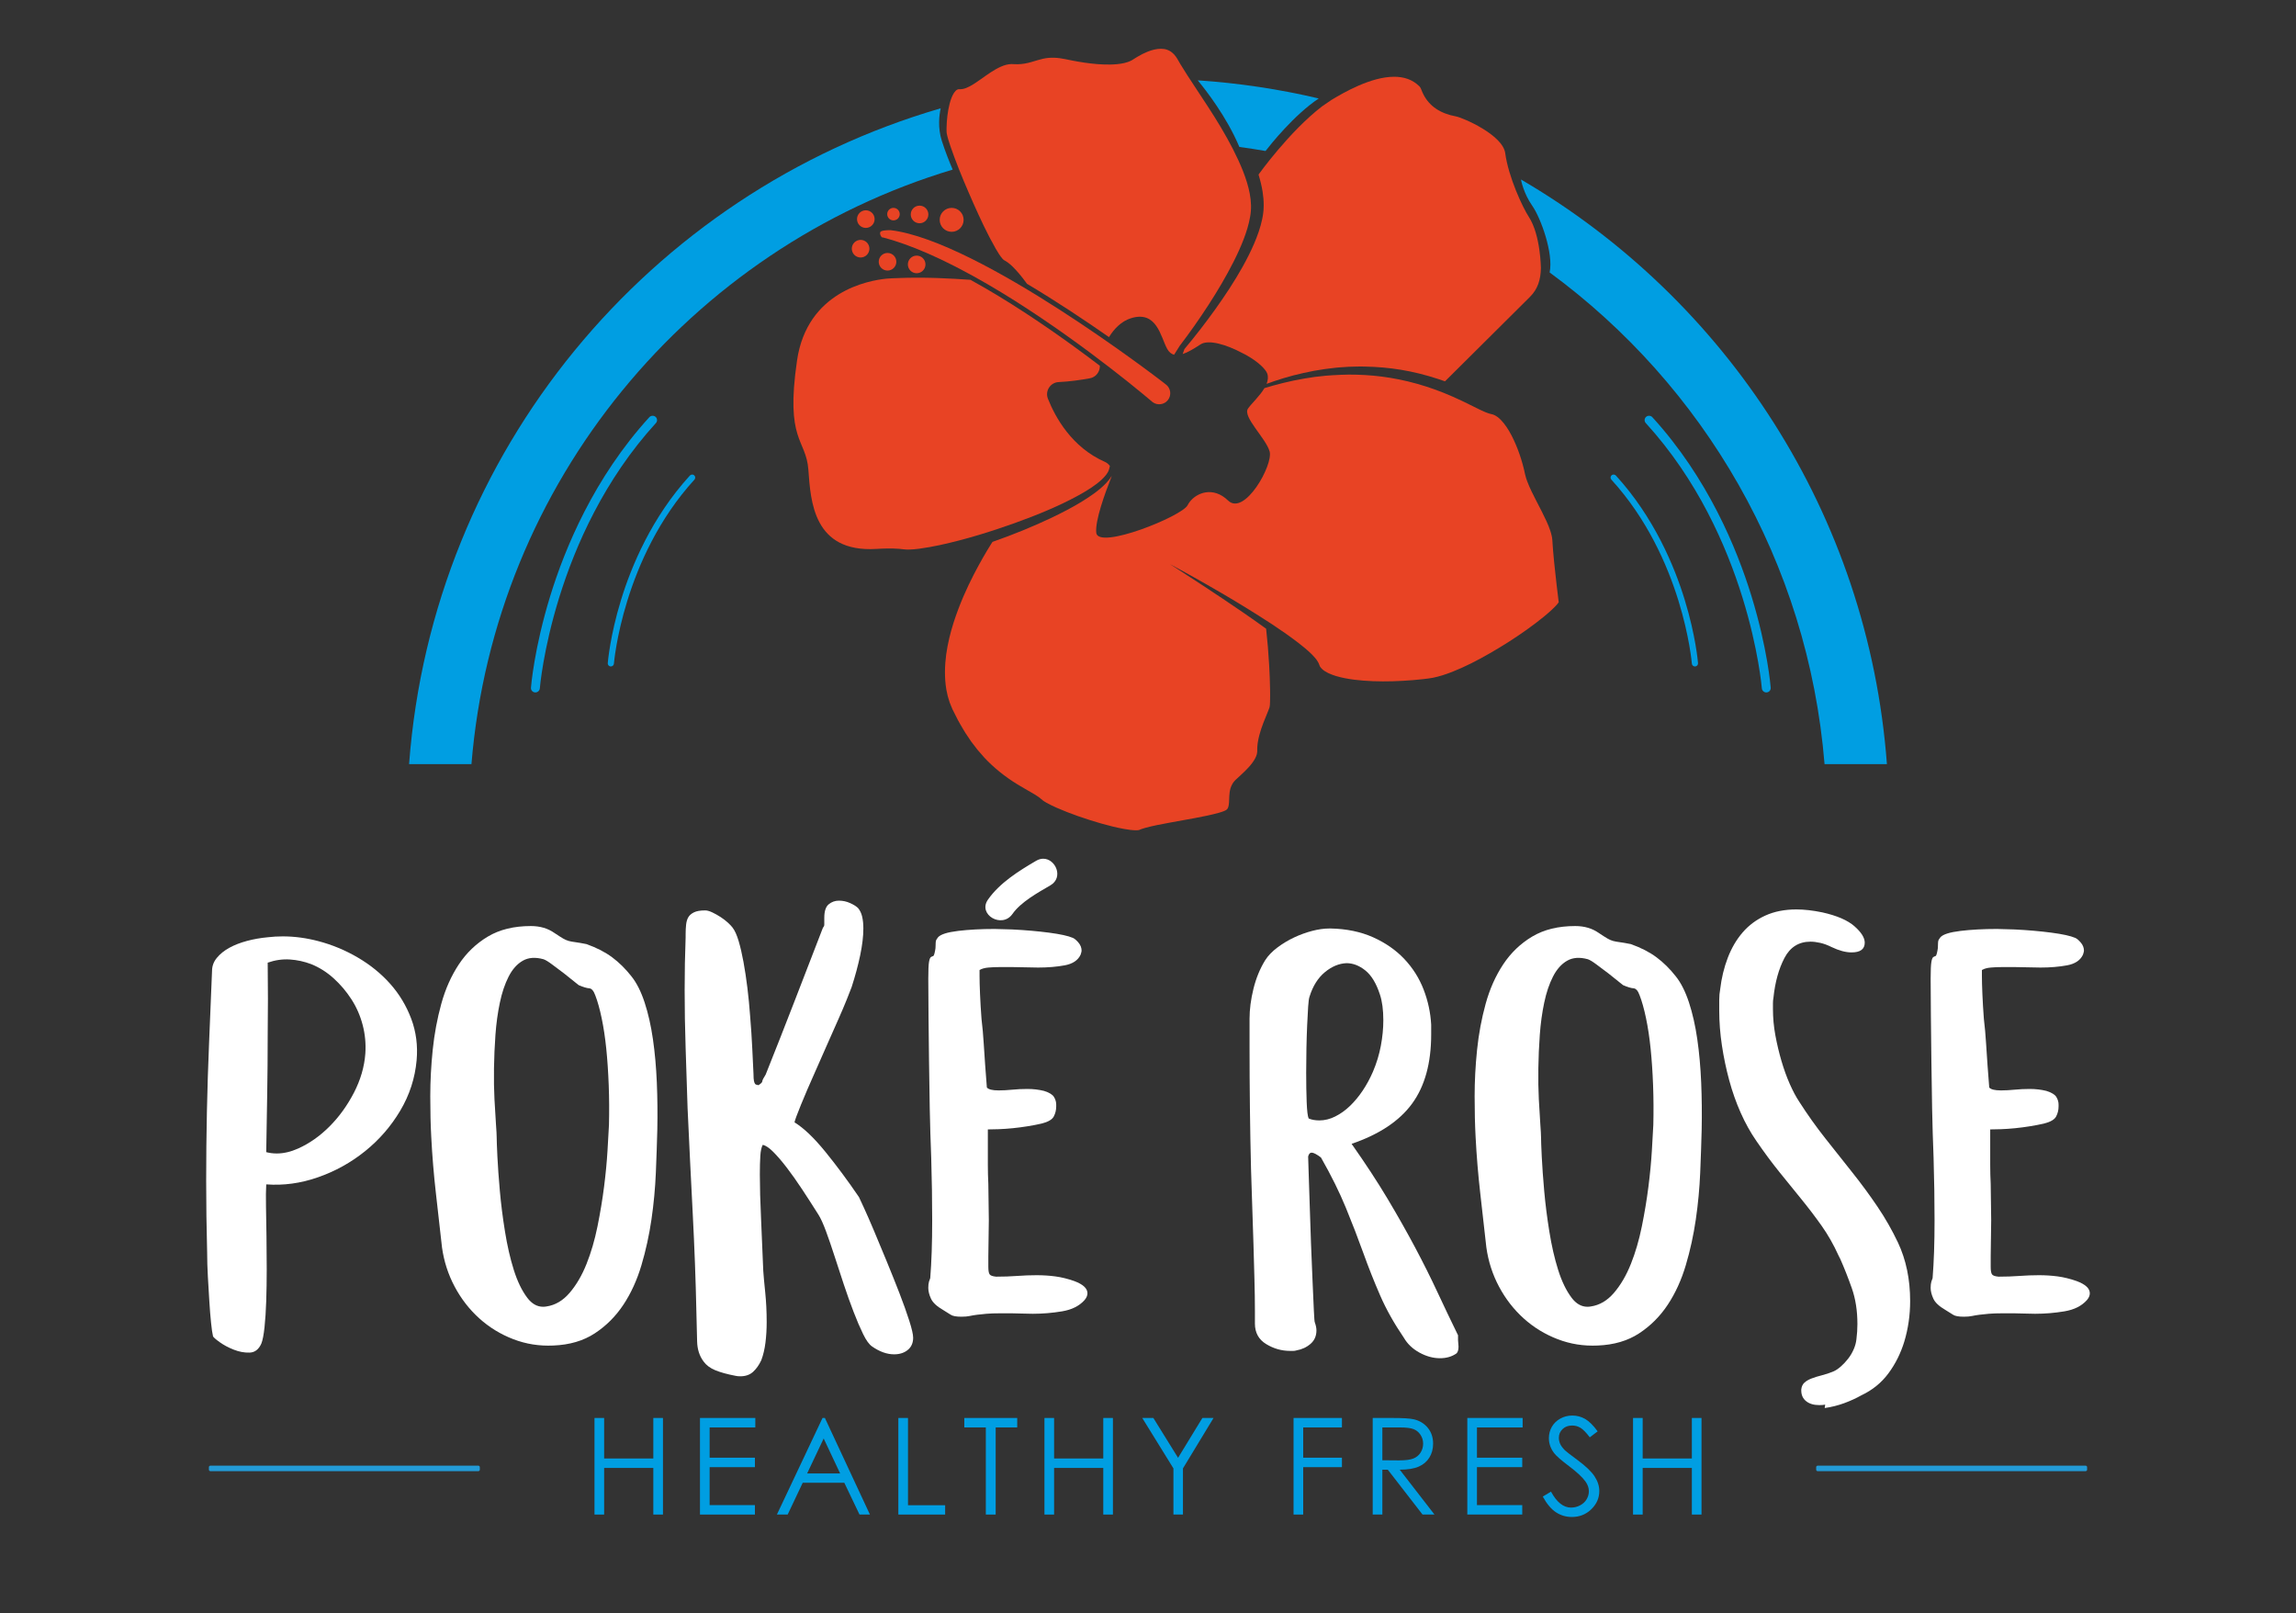 <?xml version="1.0" encoding="UTF-8" standalone="no"?><!DOCTYPE svg PUBLIC "-//W3C//DTD SVG 1.1//EN" "http://www.w3.org/Graphics/SVG/1.1/DTD/svg11.dtd"><svg width="100%" height="100%" viewBox="0 0 2500 1756" version="1.1" xmlns="http://www.w3.org/2000/svg" xmlns:xlink="http://www.w3.org/1999/xlink" xml:space="preserve" xmlns:serif="http://www.serif.com/" style="fill-rule:evenodd;clip-rule:evenodd;stroke-linejoin:round;stroke-miterlimit:2;"><rect x="0" y="0" width="2500" height="1756" fill="#333333" stroke="none"/><g><g><g><path d="M1797.58,453.031c0.588,0.268 1.131,0.656 1.592,1.161c59.966,65.7 91.803,142.233 107.953,194.867c17.496,57.021 20.784,97.923 20.917,99.635c0.201,2.648 -1.795,4.931 -4.464,5.106c-2.669,0.172 -4.996,-1.831 -5.199,-4.476c-0.128,-1.641 -13.974,-165.59 -126.363,-288.733c-1.804,-1.976 -1.664,-5.012 0.312,-6.779c1.47,-1.314 3.544,-1.558 5.252,-0.781" style="fill:#009ee2;fill-rule:nonzero;"/><path d="M1758.4,516.933c0.407,0.184 0.784,0.455 1.105,0.805c41.59,45.568 63.671,98.649 74.872,135.153c12.135,39.548 14.416,67.916 14.507,69.105c0.141,1.835 -1.246,3.418 -3.096,3.539c-1.852,0.121 -3.464,-1.269 -3.605,-3.104c-0.088,-1.138 -9.692,-114.847 -87.641,-200.255c-1.252,-1.37 -1.154,-3.476 0.216,-4.702c1.02,-0.912 2.458,-1.079 3.642,-0.541" style="fill:#009ee2;fill-rule:nonzero;"/><path d="M752.256,516.933c-0.407,0.184 -0.784,0.455 -1.105,0.805c-41.589,45.568 -63.671,98.649 -74.871,135.153c-12.136,39.548 -14.417,67.916 -14.508,69.105c-0.141,1.835 1.246,3.418 3.096,3.539c1.852,0.121 3.464,-1.269 3.606,-3.104c0.088,-1.138 9.691,-114.847 87.64,-200.255c1.252,-1.37 1.154,-3.476 -0.216,-4.702c-1.02,-0.912 -2.458,-1.079 -3.642,-0.541" style="fill:#009ee2;fill-rule:nonzero;"/><path d="M708.603,453.031c-0.588,0.268 -1.131,0.656 -1.593,1.161c-59.965,65.7 -91.802,142.233 -107.952,194.867c-17.496,57.021 -20.784,97.923 -20.917,99.635c-0.201,2.648 1.795,4.931 4.464,5.106c2.669,0.172 4.996,-1.831 5.2,-4.476c0.127,-1.641 13.973,-165.59 126.362,-288.733c1.804,-1.976 1.664,-5.012 -0.312,-6.779c-1.47,-1.314 -3.545,-1.558 -5.252,-0.781" style="fill:#009ee2;fill-rule:nonzero;"/><path d="M1435.91,107.196c-42.7,-10.069 -86.713,-16.744 -131.734,-19.729c8.535,10.311 31.558,39.731 45.29,72.508c9.565,1.287 19.068,2.762 28.512,4.411c5.114,-6.621 31.012,-39.261 57.932,-57.19" style="fill:#009ee2;fill-rule:nonzero;"/><path d="M1024.27,117.905c-316.957,92.181 -553.37,373.502 -578.841,713.979l67.913,-0c25.142,-307.259 238.159,-561.517 523.968,-647.249c-3.397,-7.982 -8.077,-19.62 -11.802,-31.261c-4.671,-14.594 -2.776,-28.494 -1.238,-35.469" style="fill:#009ee2;fill-rule:nonzero;"/><path d="M1656.11,195.409c0.171,0.957 2.798,15.017 12.152,28.381c9.657,13.793 23.334,52.285 19.089,72.556c0.174,-0.307 0.289,-0.613 0.289,-0.92c-0,0.307 -0.115,0.613 -0.289,0.92c-0.015,0.068 -0.024,0.14 -0.039,0.206l-0.063,-0.045c-0.005,0.01 -0.011,0.02 -0.016,0.028c167.68,123.035 281.472,315.142 299.428,535.349l67.912,-0c-20.348,-272.433 -175.337,-506.264 -398.463,-636.475" style="fill:#009ee2;fill-rule:nonzero;"/></g><g><path d="M1249.57,56.26c-3.769,1.511 -7.504,3.41 -11.15,5.59l-2.727,1.681c-0.951,0.591 -1.594,1.073 -3.285,2.066c-2.895,1.555 -5.627,2.404 -8.243,3.018c-5.227,1.179 -10.151,1.528 -14.999,1.636c-4.843,0.096 -9.595,-0.098 -14.302,-0.453c-9.405,-0.761 -18.621,-2.188 -27.739,-3.953l-6.772,-1.387c-2.092,-0.43 -4.187,-0.821 -6.27,-1.081c-4.168,-0.563 -8.287,-0.714 -12.333,-0.364c-4.054,0.355 -8.01,1.289 -12.239,2.573c-4.22,1.257 -8.851,2.805 -13.828,3.634c-2.482,0.418 -5.014,0.659 -7.529,0.705c-1.197,0.027 -2.729,0.012 -3.775,-0.059l-1.701,-0.083l-1.365,-0.045c-3.684,0.066 -7.58,1.109 -11.395,2.792c-7.685,3.363 -14.925,8.714 -22.38,13.982c-3.769,2.631 -7.552,5.337 -11.93,7.624c-2.198,1.124 -4.554,2.171 -7.323,2.725c-0.724,0.118 -1.712,0.248 -2.309,0.258l-0.855,-0.002l-0.565,-0.003l-0.249,-0.014c-0.647,0.009 -1.262,0.122 -1.895,0.431c-1.27,0.581 -2.572,1.913 -3.644,3.544c-1.083,1.634 -1.989,3.539 -2.763,5.522c-1.545,3.991 -2.6,8.31 -3.415,12.669c-0.809,4.37 -1.324,8.824 -1.651,13.284c-0.159,2.232 -0.264,4.468 -0.299,6.696c-0.018,1.113 -0.018,2.233 0.005,3.33c0.015,1.2 0.076,1.969 0.287,3.061c0.847,4.217 2.286,8.582 3.697,12.854c1.442,4.288 2.98,8.558 4.563,12.813c6.308,17.042 13.503,33.771 20.849,50.414c7.427,16.602 15.055,33.163 24.112,48.944c2.31,3.9 4.609,7.874 7.598,11.266c0.759,0.86 1.611,1.474 2.693,1.959c1.003,0.557 1.973,1.171 2.886,1.857c1.847,1.349 3.558,2.865 5.197,4.45c5.18,5.094 9.783,10.722 14.084,16.562c0.621,0.83 1.156,1.561 1.615,2.197c32.483,19.341 63.725,40.176 89.301,58.042c5.66,-9.241 13.614,-17.246 23.604,-20.455c28.587,-9.181 32.692,20.449 39.713,33.194c2.028,3.679 4.587,5.665 7.57,6.436l6.079,-9.646l0.041,-0.067l0.158,-0.204c10.975,-14.333 21.397,-29.248 31.241,-44.41c9.827,-15.185 19.046,-30.747 27.151,-46.738c4.043,-7.992 7.78,-16.11 10.955,-24.353c3.159,-8.23 5.8,-16.626 7.177,-24.943c3.039,-16.208 -1.453,-33.259 -7.758,-49.545c-6.512,-16.29 -14.886,-32.11 -24.042,-47.522c-9.135,-15.46 -19.263,-30.397 -29.237,-45.623c-4.999,-7.63 -10.061,-15.2 -14.914,-23.303c-1.183,-1.932 -2.551,-4.506 -3.392,-5.848c-0.938,-1.628 -2.034,-3.039 -3.154,-4.368c-2.32,-2.543 -4.906,-4.456 -7.909,-5.444c-2.046,-0.731 -4.316,-1.065 -6.719,-1.065c-4.559,0 -9.6,1.199 -14.521,3.169Z" style="fill:#e84324;"/><path d="M1451.68,408.44c-2.749,0.205 -5.474,0.309 -8.148,0.583c-2.673,0.293 -5.31,0.583 -7.909,0.869c-1.301,0.143 -2.593,0.286 -3.875,0.427c-1.274,0.196 -2.54,0.392 -3.795,0.586c-2.515,0.387 -4.991,0.771 -7.428,1.148c-16.698,2.848 -31.33,6.69 -43.717,10.471c-5.075,8.557 -13.939,16.626 -17.871,22.183c-6.328,8.945 19.401,32.189 23.505,46.793c4.104,14.602 -27.389,70.719 -45.249,53.398c-16.14,-15.655 -34.165,-8.681 -41.923,1.681c-0.824,1.103 -1.538,2.244 -2.114,3.4c-6.009,12.025 -97.528,48.972 -99.493,30.002c-1.365,-13.171 9.521,-43.096 16.305,-60.163c0.244,-0.613 0.424,-1.234 0.571,-1.861c-1.717,3.07 -4.015,5.727 -6.372,8.238c-7.487,7.773 -16.738,14.041 -26.659,20.16c-9.967,6.07 -20.815,11.692 -32.287,17.185c-19.709,9.387 -41.332,18.281 -64.553,26.374c-0.619,0.969 -1.272,1.993 -1.988,3.138c-4.564,7.276 -10.975,18.133 -18.33,32.332c-7.31,14.202 -15.455,31.896 -22.196,52.948c-3.314,10.53 -6.192,21.933 -7.876,34.077c-1.589,12.13 -2.025,25.039 0.101,38.019c0.286,1.614 0.686,3.212 1.022,4.83c0.334,1.621 0.682,3.242 1.229,4.813c0.488,1.586 0.978,3.181 1.471,4.782c0.593,1.564 1.263,3.102 1.89,4.663l0.957,2.342l1.144,2.272c0.811,1.613 1.626,3.232 2.443,4.86c1.64,3.252 3.241,6.617 5.116,9.601c1.843,3.071 3.564,6.214 5.524,9.293c2.039,3.044 4.092,6.114 6.162,9.206c2.255,2.945 4.529,5.913 6.819,8.902c2.397,2.895 4.955,5.689 7.441,8.567c10.38,11.158 22.586,20.962 36.28,29.357c3.418,2.115 6.949,4.147 10.558,6.205c1.842,1.052 3.612,2.038 5.507,3.173l2.815,1.674c0.945,0.566 1.944,1.257 2.912,1.886l1.463,0.97c0.51,0.381 1.036,0.818 1.551,1.229l2.598,2.128l0.609,0.512l0.414,0.26l0.844,0.567c0.807,0.475 1.521,0.971 2.401,1.436c3.367,1.9 7.097,3.674 10.884,5.362c15.286,6.679 31.717,12.321 48.379,17.116c8.341,2.364 16.813,4.513 25.204,6.004c4.163,0.723 8.397,1.356 12.126,1.432l1.363,0.02l1.198,-0.075c0.451,0.002 0.662,-0.088 0.963,-0.126l0.427,-0.053c0.05,-0.03 0.058,-0.053 0.093,-0.06c0.03,-0.01 0.061,-0.007 0.104,0.007l1.012,-0.419l0.782,-0.32l1.048,-0.374c1.502,-0.543 2.593,-0.837 3.82,-1.211c9.377,-2.549 18.273,-4.112 27.3,-5.806c8.929,-1.621 17.886,-3.249 26.859,-4.878c8.861,-1.691 17.821,-3.423 26.064,-5.753c2.056,-0.575 4.014,-1.231 5.705,-1.904c0.842,-0.334 1.575,-0.697 2.001,-0.945c0.059,-0.046 0.12,-0.083 0.186,-0.118l1.266,-1.132c0.317,-0.255 0.118,-0.198 0.174,-0.276c0.004,-0.047 0.012,-0.083 0.032,-0.113c0.018,-0.028 0.046,-0.05 0.088,-0.07l0.163,-0.345c0.101,-0.244 0.277,-0.406 0.368,-0.696c0.09,-0.289 0.195,-0.57 0.311,-0.849c0.36,-1.284 0.639,-2.905 0.751,-4.879l0.287,-6.767c0.166,-2.566 0.394,-5.413 1.327,-8.661c0.576,-1.666 1.178,-3.327 2.246,-4.989c0.455,-0.841 1.041,-1.613 1.702,-2.354l0.977,-1.104c0.169,-0.181 0.32,-0.362 0.509,-0.537l0.314,-0.294l5.117,-4.71c3.309,-3.033 6.423,-6.021 9.197,-9.12c2.762,-3.084 5.177,-6.289 6.826,-9.467c0.488,-0.792 0.697,-1.574 1.079,-2.353c0.316,-0.777 0.479,-1.53 0.749,-2.284c0.072,-0.726 0.323,-1.466 0.334,-2.162c0.004,-0.346 0.018,-0.689 0.042,-1.033l0.02,-0.261c0.003,0.003 0.003,-0.171 0.003,-0.342c0,-0.199 0,-0.399 0.003,-0.329l0.009,-0.855l0.015,-1.708c0.021,-0.639 0.091,-1.435 0.144,-2.142c0.063,-0.716 0.111,-1.492 0.199,-2.154l0.284,-1.937c0.384,-2.579 0.944,-5.041 1.565,-7.449c2.503,-9.578 6.351,-18.281 9.626,-26.416l1.131,-2.938l0.352,-1l0.073,-0.417l0.148,-0.83c0.276,-1.236 0.208,-1.928 0.251,-2.747l0.067,-1.206l0.043,-0.604l0.016,-0.806c0.132,-4.268 0.092,-8.655 0.04,-13.036c-0.159,-8.799 -0.49,-17.602 -0.996,-26.35c-0.756,-13.391 -1.841,-26.655 -3.304,-39.681c-8.397,-6.104 -16.512,-11.792 -24.197,-17.084c-16.412,-11.232 -30.849,-20.883 -42.805,-28.726c-11.982,-7.816 -21.397,-13.958 -27.816,-18.143c-6.458,-4.136 -9.901,-6.339 -9.901,-6.339l0.004,0.001c0.021,0.012 3.614,1.957 10.338,5.594c6.719,3.695 16.621,9.045 29.031,16.185c12.425,7.122 27.49,15.815 44.476,26.32c16.972,10.544 36.114,22.415 55.891,37.512c4.931,3.822 9.894,7.826 14.719,12.574c1.2,1.213 2.396,2.45 3.561,3.847c1.169,1.363 2.311,2.891 3.373,4.803c0.257,0.525 0.528,0.933 0.757,1.579l0.339,0.907c-0.003,-0.011 0.026,0.075 0.056,0.163c0.055,0.16 0.112,0.322 -0.033,-0.133l0.113,0.284l0.454,1.138l0.225,0.571c0.075,0.163 0.135,0.173 0.196,0.268c0.351,0.498 1.057,1.531 1.952,2.363c3.546,3.476 9.399,5.992 15.416,7.831c6.112,1.822 12.681,3.038 19.409,3.933c13.504,1.707 27.705,2.119 42.179,1.734c7.241,-0.203 14.559,-0.631 21.925,-1.218c3.684,-0.305 7.383,-0.644 11.081,-1.074c3.674,-0.427 7.534,-0.85 10.791,-1.498c6.861,-1.351 13.933,-3.674 20.903,-6.378c6.986,-2.729 13.938,-5.906 20.838,-9.337c13.785,-6.911 27.384,-14.842 40.754,-23.33c13.32,-8.541 26.484,-17.728 38.711,-27.745c3.036,-2.51 6.022,-5.069 8.799,-7.696c1.391,-1.309 2.738,-2.636 3.955,-3.955c1.211,-1.302 2.345,-2.661 3.044,-3.71c0.014,-0.017 0.02,-0.035 0.032,-0.052l-0.053,-0.493l-0.708,-6.009l-1.478,-12.166c-0.957,-8.133 -1.852,-16.298 -2.677,-24.486c-0.406,-4.096 -0.794,-8.198 -1.136,-12.32l-0.477,-6.2l-0.38,-5.765l-0.352,-3.031c-0.045,-0.56 -0.14,-0.925 -0.236,-1.274l-0.263,-1.098c-0.236,-1.358 -0.863,-3.209 -1.373,-4.914c-0.553,-1.733 -1.269,-3.495 -1.914,-5.244c-0.762,-1.76 -1.458,-3.519 -2.273,-5.283c-3.204,-7.062 -6.938,-14.111 -10.65,-21.299c-3.69,-7.233 -7.505,-14.464 -10.538,-22.669c-0.709,-2.107 -1.45,-4.16 -1.965,-6.49l-0.418,-1.698l-0.105,-0.425l-0.058,-0.294l-0.153,-0.729l-0.596,-2.719c-0.857,-3.639 -1.875,-7.303 -2.995,-10.913c-2.25,-7.23 -4.927,-14.307 -8.05,-21.01c-3.125,-6.682 -6.716,-13.066 -10.958,-18.394c-2.119,-2.641 -4.405,-5.033 -6.801,-6.775c-1.189,-0.887 -2.402,-1.611 -3.593,-2.151c-0.596,-0.289 -1.191,-0.463 -1.777,-0.677l-2.506,-0.628l-1.365,-0.361l-1.736,-0.599l-1.742,-0.641c-0.568,-0.216 -0.957,-0.406 -1.442,-0.61c-1.887,-0.797 -3.632,-1.619 -5.364,-2.441c-3.362,-1.665 -6.707,-3.32 -10.034,-4.968c-13.091,-6.534 -25.966,-12.357 -38.948,-16.967c-25.898,-9.316 -51.701,-14.284 -75.766,-15.631c-6.014,-0.455 -11.923,-0.407 -17.699,-0.498c-5.775,0.186 -11.43,0.213 -16.926,0.669Zm-69.401,361.683l0.002,-0l-0,-0.002l-0.002,0.002Zm-0.002,0.005l0.002,-0.005c0,-0 0,0.001 -0.002,0.005Zm0,0.001l0,-0.001l0,0.001Z" style="fill:#e84324;fill-rule:nonzero;"/><path d="M1450,108.63l-10.314,7.034c-35.948,27.559 -69.345,74.395 -69.345,74.395c1.857,6.054 3.422,12.245 4.44,18.641c0.741,4.809 1.217,9.715 1.189,14.712c-0.017,1.253 -0.028,2.501 -0.113,3.76l-0.051,0.944l-0.037,0.601l-0.04,0.424l-0.164,1.7c-0.128,1.171 -0.312,2.58 -0.497,3.797c-0.207,1.214 -0.407,2.438 -0.671,3.629c-1.991,9.591 -5.241,18.527 -8.935,27.147c-3.714,8.613 -7.936,16.896 -12.43,24.981c-9.02,16.155 -19.206,31.468 -29.849,46.389c-10.644,14.822 -21.731,29.21 -33.5,43.189c-0.644,1.816 -1.287,3.634 -1.925,5.448c5.716,-1.875 12.274,-5.84 19.379,-10.484c8.83,-5.769 28.647,0.392 45.418,9.346c0,0 16.655,7.808 24.908,18.399c1.164,1.468 1.995,2.85 2.412,4.099c1.204,3.611 0.714,7.359 -0.758,11.085c11.507,-4.191 24.905,-8.471 40.221,-11.827c2.464,-0.51 4.968,-1.028 7.511,-1.553c1.27,-0.264 2.554,-0.528 3.845,-0.796c1.302,-0.211 2.612,-0.423 3.933,-0.637c2.645,-0.426 5.328,-0.859 8.047,-1.298c2.723,-0.42 5.507,-0.671 8.317,-1.021c5.617,-0.781 11.432,-1.005 17.374,-1.44c5.953,-0.146 12.055,-0.432 18.288,-0.211c12.465,0.226 25.468,1.294 38.778,3.476c13.312,2.179 26.886,5.591 40.517,10.034c2.478,0.8 4.954,1.657 7.434,2.539c16.215,-16.137 67.13,-66.8 92.32,-91.746c8.891,-8.803 11.806,-18.975 12.105,-31.422c-0,0 -0.258,-36.21 -13.209,-55.959c-6.514,-9.932 -22.133,-43.146 -25.651,-69.321c-2.659,-19.789 -45.939,-38.56 -53.708,-39.977c-17.077,-3.119 -28.966,-11.226 -35.443,-24.102c-0.783,-1.557 -1.502,-3.169 -2.126,-4.867c-0.513,-1.393 -1.076,-2.461 -1.684,-3.223c-0.185,-0.205 -0.361,-0.411 -0.558,-0.61c-0.004,-0.003 -0.005,-0.005 -0.009,-0.008c0,-0.002 -0.001,-0.002 -0.003,-0.004c-0.01,-0.01 -0.02,-0.018 -0.03,-0.026c-7.494,-7.469 -17.09,-10.308 -27.379,-10.308c-25.524,-0.001 -55.33,17.468 -68.007,25.071Z" style="fill:#e84324;"/><path d="M988.723,302.389c-5.699,0.228 -11.548,0.276 -17.516,0.573c-1.92,0.127 -3.876,0.256 -5.823,0.384c-20.184,1.982 -86.547,14.177 -97.521,89.001c-12.973,88.444 9.823,85.076 12.336,119.029c2.511,33.952 5.175,90.322 73.954,86.218c8.182,-0.506 16.382,-0.747 24.849,-0.115c1.056,0.075 2.147,0.231 3.217,0.344l1.222,0.141l1.467,0.125l1.464,0.123c0.502,0.05 0.987,0.088 1.346,0.061l2.368,-0.025c0.741,0.029 1.689,-0.053 2.591,-0.112l2.709,-0.177c1.822,-0.156 3.674,-0.4 5.501,-0.592c7.371,-0.97 14.755,-2.375 22.046,-3.877c14.581,-3.146 28.801,-6.914 42.513,-11.03c13.722,-4.097 26.946,-8.546 39.645,-13.086c12.702,-4.537 24.851,-9.272 36.328,-14.208c11.476,-4.93 22.27,-10.1 32.21,-15.508c9.889,-5.426 19.114,-11.104 26.196,-17.791c3.484,-3.293 6.611,-6.965 7.696,-10.716c0.317,-1.274 0.659,-2.542 1.006,-3.803c-1.333,-1.922 -3.18,-3.518 -5.469,-4.528c-35.942,-15.848 -53.9,-48.228 -62.03,-68.779c-3.345,-8.452 2.655,-17.703 11.734,-18.105c12.186,-0.538 24.656,-2.41 33.972,-4.122c6.406,-1.178 10.903,-6.832 10.852,-13.344c-0,-0.083 0.008,-0.174 0.008,-0.259c-4.089,-3.109 -8.6,-6.509 -13.757,-10.364c-9.561,-7.087 -17.613,-12.943 -25.326,-18.419c-10.404,-7.389 -19.152,-13.448 -27.532,-19.068c-8.496,-5.755 -17.694,-11.76 -28.961,-18.92l-14.77,-9.14c-1.697,-1.003 -3.469,-2.066 -5.242,-3.129c-3.162,-1.895 -6.316,-3.785 -9.486,-5.604c-5.755,-3.322 -10.967,-6.27 -15.815,-8.945c-10.704,-0.776 -22.589,-1.462 -35.534,-1.934c-5.097,-0.106 -10.357,-0.355 -15.768,-0.357c-1.935,0.01 -3.888,0.005 -5.863,0.002c-1.128,-0.003 -2.262,-0.007 -3.403,-0.007c-2.443,0 -4.916,0.014 -7.414,0.063Z" style="fill:#e84324;"/></g><g><path d="M958.424,252.931c-0.763,2.833 1.755,5.384 1.755,5.384l0,0.032l1.513,0.237c2.179,0.62 4.566,1.269 6.966,1.952c3.434,0.892 7.052,2.234 10.837,3.459c1.882,0.645 3.865,1.244 5.824,1.973c1.954,0.743 3.97,1.502 6.013,2.276c2.039,0.774 4.129,1.566 6.251,2.372c2.095,0.878 4.234,1.773 6.405,2.683c2.169,0.909 4.376,1.834 6.615,2.774c2.21,1.007 4.458,2.03 6.733,3.066c2.274,1.04 4.577,2.091 6.909,3.159c2.305,1.128 4.639,2.267 6.997,3.421c4.734,2.262 9.499,4.729 14.33,7.258c9.681,5.018 19.522,10.525 29.437,16.25c4.965,2.845 9.891,5.868 14.873,8.816c4.926,3.049 9.872,6.11 14.818,9.171c9.821,6.242 19.582,12.566 29.067,18.989c9.509,6.376 18.751,12.828 27.642,19.145c8.892,6.311 17.397,12.539 25.424,18.492c8.006,5.984 15.543,11.679 22.432,17.022c13.793,10.663 25.109,19.762 32.938,26.203c3.891,3.231 6.949,5.77 9.034,7.501c2.042,1.73 3.132,2.655 3.132,2.655l0.108,0.093c0.282,0.236 0.579,0.462 0.887,0.678c5.045,3.523 12.214,2.535 16.125,-2.216c4.405,-5.348 3.393,-13.22 -2.099,-17.301c-0,0 -1.203,-1.018 -3.455,-2.692c0,0 -198.758,-153.575 -296.113,-165.201l-0.003,0c-0.239,0 -0.633,-0.005 -1.13,-0.005c-2.963,0 -9.674,0.158 -10.265,2.354Z" style="fill:#e84324;fill-rule:nonzero;"/><g><circle cx="1036.21" cy="239.338" r="13.033" style="fill:#e84324;"/><circle cx="1001.26" cy="233.458" r="9.588" style="fill:#e84324;"/><circle cx="942.745" cy="238.525" r="9.588" style="fill:#e84324;"/><circle cx="937.074" cy="270.736" r="9.588" style="fill:#e84324;"/><circle cx="966.391" cy="284.972" r="9.588" style="fill:#e84324;"/><circle cx="998.12" cy="287.867" r="9.588" style="fill:#e84324;"/><circle cx="972.857" cy="233.118" r="6.814" style="fill:#e84324;"/></g></g><g><path d="M647.312,1543.68l10.508,0l0,44.106l53.54,-0l-0,-44.106l10.508,0l0,105.151l-10.508,-0l-0,-50.753l-53.54,0l0,50.753l-10.508,-0l-0,-105.151Z" style="fill:#009ee2;fill-rule:nonzero;"/><path d="M762.169,1543.68l60.26,0l-0,10.294l-49.751,0l-0,32.953l49.322,0l0,10.293l-49.322,-0l-0,41.317l49.322,-0l0,10.294l-59.831,-0l0,-105.151Z" style="fill:#009ee2;fill-rule:nonzero;"/><path d="M896.858,1566.02l-18.019,38.062l35.95,-0l-17.931,-38.062Zm1.327,-22.341l49.037,105.149l-11.35,0l-16.539,-34.597l-45.297,0l-16.381,34.597l-11.722,0l49.679,-105.149l2.573,0Z" style="fill:#009ee2;fill-rule:nonzero;"/><path d="M978.159,1543.68l10.508,0l0,95l40.459,-0l-0,10.151l-50.967,-0l0,-105.151Z" style="fill:#009ee2;fill-rule:nonzero;"/><path d="M1049.98,1553.97l0,-10.294l57.615,-0l0,10.294l-23.446,-0l-0,94.855l-10.723,-0l0,-94.855l-23.446,-0Z" style="fill:#009ee2;fill-rule:nonzero;"/><path d="M1137.25,1543.68l10.506,0l0,44.106l53.541,-0l0,-44.106l10.509,0l-0,105.151l-10.509,-0l0,-50.753l-53.541,0l0,50.753l-10.506,-0l-0,-105.151Z" style="fill:#009ee2;fill-rule:nonzero;"/><path d="M1243.74,1543.68l12.09,0l26.906,43.365l26.482,-43.365l12.151,0l-33.31,54.9l-0,50.251l-10.366,-0l0,-50.251l-33.953,-54.9Z" style="fill:#009ee2;fill-rule:nonzero;"/><path d="M1408.48,1543.68l52.682,0l0,10.294l-42.174,0l0,32.953l42.174,0l0,10.293l-42.174,-0l0,51.611l-10.508,-0l-0,-105.151Z" style="fill:#009ee2;fill-rule:nonzero;"/><path d="M1505.18,1553.97l0,35.741l18.113,0.141c7.018,0 12.208,-0.666 15.573,-2.001c3.366,-1.332 5.992,-3.466 7.875,-6.396c1.887,-2.931 2.831,-6.206 2.831,-9.83c-0,-3.526 -0.957,-6.73 -2.865,-9.614c-1.909,-2.884 -4.415,-4.944 -7.518,-6.185c-3.104,-1.237 -8.259,-1.856 -15.465,-1.856l-18.544,-0Zm-10.508,-10.294l20.945,-0c11.674,-0 19.585,0.478 23.732,1.431c6.241,1.432 11.317,4.496 15.225,9.196c3.908,4.701 5.863,10.487 5.863,17.356c-0,5.729 -1.349,10.763 -4.039,15.103c-2.694,4.343 -6.542,7.623 -11.545,9.842c-5.004,2.219 -11.913,3.351 -20.731,3.4l37.815,48.821l-13,-0l-37.816,-48.821l-5.941,-0l0,48.821l-10.508,-0l-0,-105.149Z" style="fill:#009ee2;fill-rule:nonzero;"/><path d="M1597.67,1543.68l60.26,0l-0,10.294l-49.751,0l-0,32.953l49.321,0l-0,10.293l-49.321,-0l-0,41.317l49.321,-0l-0,10.294l-59.83,-0l0,-105.151Z" style="fill:#009ee2;fill-rule:nonzero;"/><path d="M1679.86,1629.24l8.936,-5.362c6.289,11.582 13.557,17.37 21.802,17.37c3.526,-0 6.838,-0.821 9.935,-2.465c3.098,-1.644 5.456,-3.847 7.077,-6.612c1.621,-2.762 2.431,-5.693 2.431,-8.793c0,-3.524 -1.192,-6.978 -3.574,-10.365c-3.288,-4.669 -9.292,-10.292 -18.013,-16.869c-8.77,-6.622 -14.227,-11.412 -16.372,-14.367c-3.715,-4.957 -5.573,-10.317 -5.573,-16.085c-0,-4.574 1.094,-8.743 3.286,-12.508c2.193,-3.765 5.279,-6.732 9.258,-8.899c3.978,-2.169 8.304,-3.254 12.973,-3.254c4.958,0 9.592,1.228 13.903,3.681c4.313,2.456 8.876,6.97 13.689,13.547l-8.577,6.504c-3.956,-5.241 -7.327,-8.696 -10.114,-10.365c-2.787,-1.666 -5.825,-2.501 -9.115,-2.501c-4.24,-0 -7.708,1.287 -10.399,3.86c-2.695,2.574 -4.039,5.743 -4.039,9.506c-0,2.287 0.475,4.503 1.428,6.649c0.954,2.144 2.693,4.481 5.219,7.005c1.382,1.336 5.907,4.837 13.582,10.507c9.102,6.72 15.343,12.702 18.728,17.942c3.383,5.243 5.076,10.508 5.076,15.798c-0,7.625 -2.897,14.25 -8.687,19.872c-5.789,5.622 -12.83,8.436 -21.122,8.436c-6.386,-0 -12.176,-1.706 -17.371,-5.111c-5.194,-3.408 -9.982,-9.116 -14.367,-17.121" style="fill:#009ee2;fill-rule:nonzero;"/><path d="M1778.13,1543.68l10.506,0l0,44.106l53.542,-0l-0,-44.106l10.508,0l-0,105.151l-10.508,-0l-0,-50.753l-53.542,0l0,50.753l-10.506,-0l-0,-105.151Z" style="fill:#009ee2;fill-rule:nonzero;"/><path d="M520.863,1601.57l-291.815,0c-0.872,0 -1.586,-0.714 -1.586,-1.586l-0,-2.79c-0,-0.872 0.714,-1.584 1.586,-1.584l291.815,-0c0.872,-0 1.586,0.712 1.586,1.584l-0,2.79c-0,0.872 -0.714,1.586 -1.586,1.586" style="fill:#239bd7;fill-rule:nonzero;"/><path d="M2270.95,1601.57l-291.815,0c-0.872,0 -1.586,-0.714 -1.586,-1.586l-0,-2.79c-0,-0.872 0.714,-1.584 1.586,-1.584l291.815,-0c0.872,-0 1.586,0.712 1.586,1.584l0,2.79c0,0.872 -0.714,1.586 -1.586,1.586" style="fill:#239bd7;fill-rule:nonzero;"/></g><g><path d="M291.482,1020.36c-7.805,0.712 -15.337,2.041 -22.598,3.987c-7.268,1.95 -13.645,4.437 -19.138,7.443c-5.499,3.014 -10.018,6.645 -13.556,10.897c-3.547,4.253 -5.316,9.04 -5.316,14.355c-1.065,26.583 -2.13,52.456 -3.191,77.62c-1.063,25.169 -1.862,50.238 -2.391,75.224c-0.532,24.987 -0.796,50.156 -0.796,75.492c-0,25.345 0.347,51.487 1.061,78.418c0,8.155 0.264,16.927 0.797,26.314c0.532,9.394 1.065,18.34 1.597,26.847c0.529,8.507 1.146,16.215 1.858,23.127c0.708,6.913 1.412,11.787 2.129,14.619c0.347,1.065 2.741,3.19 7.177,6.381c4.428,3.191 9.568,5.941 15.414,8.24c5.85,2.311 11.606,3.371 17.28,3.188c5.665,-0.174 9.919,-3.454 12.76,-9.832c1.41,-3.541 2.566,-9.478 3.455,-17.813c0.882,-8.321 1.503,-17.89 1.858,-28.704c0.353,-10.809 0.535,-22.332 0.535,-34.559c0,-12.226 -0.091,-24.189 -0.266,-35.887c-0.182,-11.694 -0.36,-22.499 -0.533,-32.428c-0.184,-9.919 -0.091,-17.891 0.264,-23.923c18.783,1.422 37.564,-1.146 56.355,-7.71c18.783,-6.553 35.886,-16.032 51.302,-28.44c15.42,-12.405 28.179,-27.116 38.28,-44.124c10.101,-17.014 16.032,-35.265 17.809,-54.761c1.412,-15.949 -0.533,-31.008 -5.848,-45.19c-5.316,-14.17 -12.943,-26.846 -22.861,-38.01c-9.926,-11.166 -21.714,-20.735 -35.352,-28.71c-13.647,-7.972 -27.911,-13.903 -42.798,-17.809c-13.158,-3.472 -26.134,-5.209 -38.938,-5.209c-5.482,0 -10.931,0.319 -16.349,0.957Zm-1.6,233.92c0.353,-21.267 0.708,-42.35 1.065,-63.267c0.352,-20.907 0.535,-42 0.535,-63.264c0.347,-26.931 0.347,-53.513 -0,-79.746c8.146,-2.832 16.215,-3.988 24.185,-3.454c7.977,0.531 15.685,2.217 23.128,5.05c8.854,3.548 17.014,8.688 24.456,15.418c7.442,6.736 13.906,14.355 19.404,22.862c5.491,8.503 9.571,17.807 12.225,27.909c2.659,10.103 3.633,20.468 2.925,31.101c-1.061,14.536 -5.233,28.799 -12.491,42.795c-7.27,14.007 -16.134,26.234 -26.582,36.686c-10.457,10.456 -21.796,18.43 -34.026,23.921c-8.062,3.627 -15.857,5.439 -23.38,5.439c-3.887,0 -7.702,-0.483 -11.444,-1.45Z" style="fill:#fff;fill-rule:nonzero;"/><path d="M531.24,1019.57c-12.757,7.626 -23.31,17.728 -31.629,30.3c-8.334,12.588 -14.712,26.943 -19.143,43.065c-4.433,16.132 -7.534,32.785 -9.301,49.973c-1.779,17.195 -2.661,34.025 -2.661,50.505c0,16.48 0.352,31.283 1.065,44.39c1.064,20.56 2.742,40.937 5.049,61.138c2.302,20.205 4.522,39.876 6.648,59.014c2.125,15.242 6.728,29.503 13.82,42.795c7.086,13.29 16.036,24.812 26.85,34.556c10.805,9.751 23.126,17.278 36.947,22.594c13.824,5.317 28.353,7.625 43.595,6.911c17.716,-0.702 32.78,-5.133 45.188,-13.288c12.404,-8.152 22.769,-18.519 31.103,-31.101c8.319,-12.577 14.885,-26.931 19.668,-43.063c4.785,-16.124 8.416,-32.696 10.897,-49.71c2.476,-17.01 4.072,-34.021 4.788,-51.035c0.704,-17.014 1.238,-32.602 1.595,-46.783c0.347,-17.361 0.172,-34.466 -0.53,-51.302c-0.718,-16.83 -2.129,-32.606 -4.255,-47.318c-2.128,-14.702 -5.144,-27.992 -9.04,-39.871c-3.902,-11.87 -8.687,-21.348 -14.352,-28.444c-6.381,-8.146 -13.385,-15.059 -21.001,-20.732c-7.625,-5.667 -16.928,-10.45 -27.909,-14.355c-5.319,-1.061 -9.394,-1.769 -12.228,-2.126c-2.841,-0.35 -5.235,-0.799 -7.176,-1.329c-1.955,-0.531 -3.988,-1.413 -6.117,-2.659c-2.125,-1.237 -5.315,-3.271 -9.567,-6.113c-7.095,-4.96 -15.602,-7.442 -25.521,-7.442c-18.43,-0 -34.022,3.811 -46.783,11.43Zm42.797,393.142c-5.846,-7.791 -10.726,-17.893 -14.619,-30.303c-3.904,-12.401 -7.095,-26.314 -9.569,-41.734c-2.485,-15.417 -4.347,-30.119 -5.584,-44.124c-1.243,-13.999 -2.126,-26.401 -2.659,-37.215c-0.528,-10.805 -0.796,-17.983 -0.796,-21.533c0,-2.126 -0.264,-6.909 -0.797,-14.351c-0.532,-7.446 -1.061,-16.3 -1.596,-26.584c-0.53,-10.276 -0.713,-21.53 -0.53,-33.759c0.173,-12.225 0.704,-24.456 1.594,-36.681c0.881,-12.228 2.477,-23.83 4.784,-34.822c2.302,-10.983 5.492,-20.468 9.571,-28.441c4.071,-7.977 9.211,-13.733 15.416,-17.279c6.199,-3.541 13.732,-4.071 22.596,-1.595c2.125,0.713 5.317,2.656 9.567,5.848l12.76,9.569c4.961,3.904 10.276,8.158 15.95,12.758c4.959,2.126 8.771,3.282 11.431,3.455c2.658,0.184 4.868,2.75 6.645,7.711c2.473,6.38 4.785,14.619 6.91,24.72c2.127,10.1 3.805,21.264 5.052,33.495c1.237,12.226 2.126,25.433 2.659,39.605c0.53,14.179 0.613,28.532 0.264,43.061c-0.355,6.738 -0.889,16.132 -1.593,28.178c-0.717,12.053 -1.955,25.079 -3.723,39.074c-1.778,14.006 -4.171,28.442 -7.177,43.328c-3.016,14.886 -7.004,28.537 -11.961,40.935c-4.968,12.414 -11.082,22.862 -18.345,31.369c-7.266,8.505 -15.68,13.473 -25.25,14.885c-1.257,0.219 -2.486,0.329 -3.689,0.329c-6.595,-0.002 -12.363,-3.301 -17.311,-9.899Z" style="fill:#fff;fill-rule:nonzero;"/><path d="M902.316,984.478c-3.19,2.658 -4.785,7.534 -4.785,14.621l0,6.909c0,1.065 -0.091,1.777 -0.267,2.128c-0.181,0.357 -0.623,1.064 -1.327,2.125c-10.284,26.581 -20.56,53.165 -30.837,79.747c-10.283,26.578 -20.733,53.16 -31.366,79.744c-2.484,3.903 -3.722,6.38 -3.722,7.444c0,1.063 -1.421,2.481 -4.255,4.252c-0.712,-0.349 -1.325,-0.533 -1.858,-0.533c-0.532,-0 -1.065,-0.264 -1.595,-0.796c-0.531,-0.533 -0.978,-1.594 -1.33,-3.19c-0.357,-1.595 -0.53,-4.161 -0.53,-7.71c-0.357,-7.087 -0.799,-16.296 -1.328,-27.645c-0.534,-11.34 -1.329,-23.392 -2.394,-36.149c-0.714,-9.917 -1.686,-19.937 -2.923,-30.038c-1.246,-10.101 -2.661,-19.49 -4.255,-28.176c-1.594,-8.68 -3.372,-16.3 -5.313,-22.861c-1.955,-6.555 -4.172,-11.43 -6.649,-14.62c-1.062,-1.412 -2.75,-3.189 -5.049,-5.316c-2.31,-2.126 -4.969,-4.163 -7.975,-6.114c-3.016,-1.942 -6.031,-3.631 -9.038,-5.049c-3.015,-1.415 -5.581,-2.128 -7.707,-2.128c-5.316,0 -9.397,0.713 -12.23,2.128c-2.839,1.418 -4.875,3.189 -6.112,5.315c-1.246,2.127 -2.043,4.783 -2.394,7.975c-0.357,3.189 -0.529,6.735 -0.529,10.631l-0,3.191c-0.358,9.219 -0.625,18.606 -0.798,28.178c-0.182,9.568 -0.267,19.321 -0.267,29.239c-0,20.916 0.35,41.997 1.065,63.263c0.705,21.267 1.41,43.064 2.125,65.393c1.769,38.633 3.631,76.736 5.581,114.298c1.945,37.572 3.275,73.191 3.988,106.862c0.352,12.757 0.616,23.574 0.8,32.428c0.173,8.864 2.563,16.306 7.177,22.329c2.832,3.894 6.994,6.994 12.491,9.304c5.493,2.298 12.842,4.336 22.063,6.113c1.412,0.348 3.189,0.532 5.316,0.532c5.666,-0 10.276,-1.596 13.822,-4.785c3.539,-3.189 6.556,-7.442 9.04,-12.76c2.126,-5.666 3.627,-12.043 4.519,-19.139c0.882,-7.085 1.329,-14.527 1.329,-22.326c0,-11.341 -0.535,-22.15 -1.594,-32.434c-1.063,-10.274 -1.781,-18.073 -2.128,-23.391c-0.716,-19.138 -1.513,-38.011 -2.393,-56.619c-0.889,-18.605 -1.327,-34.637 -1.327,-48.112c-0,-8.148 0.174,-14.968 0.53,-20.468c0.348,-5.489 1.237,-9.477 2.659,-11.962c3.188,0.716 6.993,3.282 11.431,7.71c4.426,4.434 9.301,10.1 14.619,17.01c5.315,6.913 10.897,14.804 16.745,23.659c5.848,8.863 11.777,18.076 17.809,27.644c2.475,3.906 5.225,9.928 8.242,18.078c3.006,8.155 6.113,17.193 9.302,27.11c3.192,9.929 6.555,20.205 10.101,30.838c3.54,10.632 7.086,20.561 10.635,29.771c3.536,9.221 6.994,17.279 10.365,24.19c3.364,6.909 6.645,11.428 9.834,13.556c8.15,5.675 16.127,8.507 23.927,8.507c6.02,-0 10.981,-1.595 14.884,-4.788c3.897,-3.188 5.848,-7.615 5.848,-13.289c0,-3.538 -1.422,-9.743 -4.255,-18.607c-2.84,-8.855 -6.378,-18.779 -10.629,-29.772c-4.256,-10.982 -8.865,-22.501 -13.825,-34.556c-4.966,-12.043 -9.567,-23.124 -13.822,-33.226c-4.252,-10.101 -7.976,-18.608 -11.164,-25.519c-3.191,-6.914 -4.968,-10.714 -5.315,-11.431c-12.056,-17.717 -24.282,-34.197 -36.685,-49.442c-12.41,-15.234 -23.575,-25.867 -33.493,-31.899c0.35,-2.126 2.659,-8.412 6.912,-18.872c4.254,-10.449 9.387,-22.41 15.42,-35.885c0.345,-0.706 0.702,-1.503 1.059,-2.393c0.351,-0.882 0.708,-1.676 1.063,-2.39c3.898,-8.858 7.886,-17.894 11.962,-27.115c4.071,-9.21 7.886,-17.808 11.432,-25.785c3.539,-7.972 6.555,-15.058 9.036,-21.263c2.475,-6.198 4.254,-10.717 5.318,-13.559c3.897,-12.043 6.994,-23.566 9.303,-34.554c2.302,-10.983 3.458,-20.736 3.458,-29.239c-0,-4.961 -0.449,-9.306 -1.331,-13.027c-0.89,-3.722 -2.393,-6.819 -4.517,-9.304c-1.779,-1.769 -4.612,-3.537 -8.507,-5.314c-3.903,-1.773 -7.974,-2.66 -12.227,-2.66c-4.254,0 -7.976,1.329 -11.165,3.988Z" style="fill:#fff;fill-rule:nonzero;"/><path d="M1043.2,1013.45c-11.697,1.42 -18.965,3.722 -21.799,6.913c-1.42,1.777 -2.219,3.187 -2.393,4.252c-0.181,1.064 -0.264,2.486 -0.264,4.255c-0,2.483 -0.184,4.436 -0.531,5.846c-0.716,3.906 -1.421,5.939 -2.128,6.114c-0.713,0.182 -1.513,0.534 -2.39,1.064c-0.892,0.53 -1.598,2.309 -2.129,5.317c-0.53,3.016 -0.796,9.129 -0.796,18.34c0,12.052 0.083,25.611 0.266,40.67c0.174,15.069 0.347,31.1 0.53,48.113c0.174,17.013 0.443,34.475 0.8,52.366c0.346,17.9 0.877,35.71 1.593,53.43c0.349,12.052 0.613,23.84 0.797,35.353c0.176,11.521 0.264,22.594 0.264,33.227c0,12.053 -0.179,23.31 -0.529,33.758c-0.358,10.459 -0.887,20.122 -1.597,28.974c-0.355,0.716 -0.797,1.953 -1.328,3.722c-0.53,1.777 -0.796,4.079 -0.796,6.911c0,3.546 0.97,7.442 2.925,11.696c1.942,4.253 6.286,8.332 13.024,12.23c3.538,2.125 6.38,3.903 8.504,5.313c2.128,1.422 6.026,2.13 11.696,2.13c3.539,-0 6.557,-0.269 9.04,-0.801c2.473,-0.528 5.132,-0.972 7.974,-1.329c2.831,-0.347 6.195,-0.704 10.101,-1.064c3.896,-0.346 9.211,-0.53 15.949,-0.53l11.165,-0c3.19,-0 6.817,0.093 10.896,0.266c4.071,0.182 8.243,0.264 12.495,0.264c10.633,-0 21.264,-0.877 31.899,-2.654c10.632,-1.772 18.782,-5.85 24.452,-12.231c2.13,-2.475 3.191,-4.956 3.191,-7.442c-0,-5.317 -4.785,-9.744 -14.353,-13.29c-7.094,-2.475 -13.915,-4.161 -20.467,-5.049c-6.564,-0.881 -13.382,-1.329 -20.467,-1.329c-7.097,-0 -14.182,0.264 -21.267,0.795c-7.095,0.534 -14.71,0.799 -22.862,0.799c-3.903,-0.35 -6.296,-1.239 -7.176,-2.65c-0.889,-1.415 -1.331,-4.069 -1.331,-7.968l0,-11.679c0,-6.721 0.085,-13.267 0.269,-19.636c0.173,-6.363 0.264,-12.91 0.264,-19.638c0,-6.72 -0.091,-13.265 -0.264,-19.635c-0.184,-6.372 -0.269,-12.92 -0.269,-19.649c-0.355,-7.076 -0.53,-14.061 -0.53,-20.964l0,-38.487c3.189,0 7.177,-0.083 11.96,-0.256c4.789,-0.174 9.838,-0.534 15.156,-1.064c5.313,-0.532 10.714,-1.238 16.213,-2.126c5.491,-0.88 10.541,-1.854 15.15,-2.918c7.086,-1.767 11.513,-4.335 13.291,-7.698c1.772,-3.357 2.659,-6.984 2.659,-10.882l-0,-2.12c-0,-2.831 -0.796,-5.572 -2.39,-8.231c-1.598,-2.649 -5.237,-4.859 -10.901,-6.637c-2.841,-0.699 -5.766,-1.23 -8.772,-1.586c-3.015,-0.352 -6.112,-0.531 -9.303,-0.531c-5.673,-0 -11.164,0.266 -16.482,0.795c-5.313,0.532 -10.284,0.791 -14.885,0.791c-6.735,-0 -10.988,-1.055 -12.759,-3.184c-0.715,-9.196 -1.33,-17.336 -1.861,-24.413c-0.53,-7.075 -1.065,-15.034 -1.593,-23.883c-0.532,-8.844 -1.33,-17.692 -2.395,-26.547c-0.713,-9.552 -1.244,-18.482 -1.594,-26.797c-0.358,-8.316 -0.53,-14.952 -0.53,-19.91l-0,-6.373c2.474,-1.41 5.663,-2.292 9.566,-2.647c3.897,-0.352 8.324,-0.535 13.295,-0.535l12.226,0c4.958,0 9.744,0.091 14.353,0.267c4.602,0.185 9.386,0.268 14.355,0.268c10.633,-0 20.286,-0.807 28.975,-2.42c8.68,-1.613 14.437,-5.473 17.275,-11.588c0.709,-2.151 1.065,-3.589 1.065,-4.303c-0,-3.231 -1.156,-6.195 -3.455,-8.887c-2.31,-2.693 -4.343,-4.393 -6.112,-5.118c-4.971,-2.152 -13.559,-4.035 -25.786,-5.648c-12.229,-1.609 -25.613,-2.784 -40.14,-3.506c-3.189,-0 -6.378,-0.083 -9.568,-0.266c-3.188,-0.174 -6.381,-0.266 -9.569,-0.266c-14.888,0 -28.178,0.715 -39.872,2.126Z" style="fill:#fff;fill-rule:nonzero;"/><path d="M1128.21,937.091c-18.963,11.102 -39.709,24.039 -52.483,42.318c-11.413,16.333 15.356,31.791 26.675,15.592c9.077,-12.988 27.539,-23.119 41.402,-31.235c14.503,-8.492 5.63,-28.909 -7.864,-28.909c-2.46,-0 -5.074,0.679 -7.73,2.234Z" style="fill:#fff;fill-rule:nonzero;"/></g><g><path d="M1447.76,1010.8c-6.032,-0 -12.41,0.886 -19.14,2.655c-6.735,1.777 -13.29,4.171 -19.668,7.177c-6.383,3.016 -12.413,6.647 -18.078,10.9c-5.674,4.254 -10.102,8.864 -13.291,13.822c-5.673,9.219 -9.928,19.59 -12.76,31.101c-2.842,11.52 -4.253,22.42 -4.253,32.694l-0,29.774c-0,45.368 0.534,89.845 1.596,133.437c0.348,13.475 0.797,27.115 1.328,40.937c0.534,13.825 0.974,27.379 1.329,40.671c0.352,13.29 0.709,26.14 1.065,38.544c0.347,12.41 0.529,23.923 0.529,34.556l0,13.823c0,9.924 4.071,17.369 12.231,22.327c8.147,4.968 16.826,7.442 26.049,7.442l3.455,0c1.237,0 2.393,-0.173 3.454,-0.53c6.026,-1.064 11.166,-3.458 15.42,-7.176c4.253,-3.724 6.377,-8.59 6.377,-14.621c0,-2.476 -0.563,-5.316 -1.692,-8.507c-0.384,-0.347 -0.754,-4.783 -1.129,-13.29c-0.382,-8.507 -0.849,-19.138 -1.414,-31.898c-0.563,-12.761 -1.129,-26.491 -1.694,-41.201c-0.565,-14.706 -1.04,-28.71 -1.412,-42c-0.38,-13.29 -0.755,-24.802 -1.131,-34.558c-0.382,-9.744 -0.563,-15.683 -0.563,-17.807c0.713,-2.834 1.968,-4.254 3.762,-4.254c2.143,0 5.549,1.777 10.216,5.317c11.108,19.495 20.146,37.746 27.125,54.756c6.976,17.014 13.299,33.412 18.971,49.177c5.665,15.776 11.78,31.192 18.342,46.253c6.556,15.069 15.15,30.396 25.783,45.986c3.895,6.738 9.569,12.143 17.011,16.213c7.444,4.081 14.888,6.117 22.332,6.117c7.087,0 13.107,-1.772 18.073,-5.318c1.412,-1.411 2.126,-3.896 2.126,-7.442c0,-1.065 -0.088,-2.211 -0.266,-3.455c-0.182,-1.237 -0.264,-2.393 -0.264,-3.456l0,-5.316c-7.799,-15.95 -15.333,-31.714 -22.594,-47.317c-7.27,-15.592 -15.336,-31.715 -24.19,-48.377c-8.864,-16.657 -18.79,-34.201 -29.77,-52.633c-10.991,-18.424 -24.109,-38.452 -39.341,-60.076c30.117,-10.274 52.098,-24.895 65.922,-43.86c13.82,-18.954 20.732,-44.033 20.732,-75.224l0,-10.635c-0.712,-13.107 -3.453,-25.864 -8.241,-38.276c-4.783,-12.4 -11.787,-23.474 -20.998,-33.229c-9.22,-9.741 -20.56,-17.626 -34.023,-23.655c-13.475,-6.023 -28.892,-9.211 -46.253,-9.568l-1.063,-0Zm-22.844,206.807c-1.073,-2.478 -1.787,-8.418 -2.144,-17.815c-0.357,-9.384 -0.53,-20.11 -0.53,-32.162c0,-8.507 0.082,-17.278 0.264,-26.317c0.175,-9.036 0.441,-17.452 0.798,-25.25c0.36,-7.794 0.715,-14.529 1.073,-20.204c0.355,-5.665 0.895,-9.387 1.609,-11.164c3.564,-11.339 9.088,-20.112 16.58,-26.317c7.496,-6.195 15.337,-9.475 23.541,-9.832c7.139,-0 14.008,2.656 20.603,7.972c6.596,5.318 11.862,14.004 15.783,26.051c2.492,7.444 3.744,16.836 3.744,28.174c0,8.866 -0.895,18.079 -2.674,27.647c-1.785,9.57 -4.642,18.964 -8.563,28.175c-3.207,7.446 -6.953,14.355 -11.229,20.736c-4.289,6.379 -8.923,11.961 -13.917,16.746c-4.991,4.785 -10.342,8.597 -16.045,11.43c-5.709,2.842 -11.415,4.252 -17.125,4.252c-4.633,0 -8.561,-0.706 -11.768,-2.122Z" style="fill:#fff;fill-rule:nonzero;"/><path d="M1668.38,1019.57c-12.757,7.626 -23.31,17.728 -31.63,30.3c-8.334,12.588 -14.711,26.943 -19.141,43.065c-4.433,16.132 -7.534,32.785 -9.302,49.973c-1.778,17.195 -2.66,34.025 -2.66,50.505c0,16.48 0.351,31.283 1.065,44.39c1.063,20.56 2.741,40.937 5.049,61.138c2.302,20.205 4.521,39.876 6.647,59.014c2.124,15.242 6.73,29.503 13.82,42.795c7.085,13.29 16.035,24.812 26.849,34.556c10.806,9.751 23.128,17.278 36.948,22.594c13.825,5.317 28.352,7.625 43.591,6.911c17.721,-0.702 32.784,-5.133 45.193,-13.288c12.402,-8.152 22.769,-18.519 31.098,-31.101c8.325,-12.577 14.887,-26.931 19.672,-43.063c4.788,-16.124 8.415,-32.696 10.897,-49.71c2.478,-17.01 4.075,-34.021 4.788,-51.035c0.707,-17.014 1.237,-32.602 1.593,-46.783c0.352,-17.361 0.176,-34.466 -0.532,-51.302c-0.712,-16.83 -2.129,-32.606 -4.252,-47.318c-2.126,-14.702 -5.145,-27.992 -9.035,-39.871c-3.909,-11.87 -8.691,-21.348 -14.356,-28.444c-6.385,-8.146 -13.383,-15.059 -21,-20.732c-7.629,-5.667 -16.928,-10.45 -27.911,-14.355c-5.318,-1.061 -9.397,-1.769 -12.226,-2.126c-2.841,-0.35 -5.238,-0.799 -7.176,-1.329c-1.953,-0.531 -3.989,-1.413 -6.117,-2.659c-2.129,-1.237 -5.318,-3.271 -9.568,-6.113c-7.097,-4.96 -15.599,-7.442 -25.521,-7.442c-18.431,-0 -34.023,3.811 -46.783,11.43Zm42.799,393.142c-5.848,-7.791 -10.726,-17.893 -14.619,-30.303c-3.907,-12.401 -7.096,-26.314 -9.572,-41.734c-2.485,-15.417 -4.345,-30.119 -5.582,-44.124c-1.244,-13.999 -2.124,-26.401 -2.659,-37.215c-0.53,-10.805 -0.796,-17.983 -0.796,-21.533c0,-2.126 -0.265,-6.909 -0.799,-14.351c-0.529,-7.446 -1.061,-16.3 -1.594,-26.584c-0.531,-10.276 -0.712,-21.53 -0.531,-33.759c0.174,-12.225 0.704,-24.456 1.596,-36.681c0.88,-12.228 2.474,-23.83 4.783,-34.822c2.302,-10.983 5.491,-20.468 9.57,-28.441c4.071,-7.977 9.211,-13.733 15.416,-17.279c6.198,-3.541 13.73,-4.071 22.596,-1.595c2.128,0.713 5.318,2.656 9.566,5.848c4.257,3.191 8.507,6.378 12.759,9.569c4.963,3.904 10.281,8.158 15.953,12.758c4.956,2.126 8.767,3.282 11.427,3.455c2.657,0.184 4.871,2.75 6.645,7.711c2.478,6.38 4.788,14.619 6.917,24.72c2.121,10.1 3.798,21.264 5.047,33.495c1.239,12.226 2.123,25.433 2.659,39.605c0.532,14.179 0.61,28.532 0.263,43.061c-0.354,6.738 -0.89,16.132 -1.591,28.178c-0.714,12.053 -1.952,25.079 -3.727,39.074c-1.774,14.006 -4.164,28.442 -7.175,43.328c-3.015,14.886 -7.002,28.537 -11.96,40.935c-4.969,12.414 -11.08,22.862 -18.342,31.369c-7.268,8.505 -15.684,13.473 -25.252,14.885c-1.257,0.219 -2.487,0.329 -3.691,0.329c-6.597,-0.002 -12.363,-3.301 -17.307,-9.899Z" style="fill:#fff;fill-rule:nonzero;"/><path d="M1922.23,996.704c-9.754,4.438 -17.992,10.551 -24.722,18.342c-6.738,7.801 -12.142,17.011 -16.215,27.644c-4.079,10.636 -6.829,21.981 -8.241,34.027c-0.713,3.902 -1.063,7.798 -1.063,11.695l0,11.697c0,12.408 0.973,25.077 2.923,38.01c1.947,12.943 4.604,25.609 7.976,38.013c3.364,12.409 7.525,24.19 12.493,35.353c4.961,11.164 10.634,21.357 17.013,30.568c8.506,12.411 16.83,23.66 24.986,33.758c8.15,10.102 16.122,19.937 23.925,29.507c7.79,9.568 15.15,19.231 22.063,28.976c6.909,9.749 13.024,20.466 18.339,32.164l2.128,4.253c4.255,9.567 8.415,20.117 12.491,31.63c4.071,11.523 6.117,24.546 6.117,39.075c0,2.841 -0.091,5.584 -0.269,8.241c-0.181,2.659 -0.447,5.406 -0.796,8.239c-0.357,3.548 -1.328,7.177 -2.923,10.901c-1.594,3.718 -3.639,7.176 -6.113,10.365c-2.485,3.191 -5.144,6.022 -7.976,8.507c-2.842,2.475 -5.497,4.254 -7.974,5.316c-4.251,1.769 -8.506,3.191 -12.758,4.252c-4.255,1.065 -7.977,2.211 -11.166,3.458c-3.189,1.238 -5.767,2.741 -7.708,4.518c-1.952,1.769 -3.108,4.253 -3.455,7.442l0,1.065c0,4.957 1.769,8.854 5.315,11.695c3.539,2.832 8.324,4.254 14.355,4.254c2.831,-0 4.961,-0.183 6.377,-0.533l-0.531,3.722c7.444,-1.065 14.529,-2.842 21.269,-5.317c6.726,-2.483 12.931,-5.314 18.603,-8.507c12.046,-5.671 21.884,-13.647 29.509,-23.923c7.615,-10.284 13.373,-21.797 17.278,-34.557c4.251,-14.171 6.379,-28.883 6.379,-44.124c-0,-23.742 -4.436,-45.006 -13.292,-63.797c-6.381,-13.463 -13.823,-26.489 -22.33,-39.075c-8.504,-12.575 -17.635,-24.986 -27.376,-37.213c-9.754,-12.229 -19.59,-24.631 -29.509,-37.217c-9.923,-12.576 -19.32,-25.782 -28.174,-39.605c-3.546,-5.316 -7.004,-11.779 -10.368,-19.404c-3.371,-7.62 -6.377,-15.949 -9.036,-24.986c-2.659,-9.041 -4.877,-18.342 -6.647,-27.91c-1.779,-9.572 -2.659,-19.142 -2.659,-28.71l-0,-6.381c-0,-2.124 0.178,-4.069 0.535,-5.848c1.767,-17.011 5.756,-31.448 11.96,-43.327c6.195,-11.872 15.683,-17.811 28.443,-17.811c3.189,0 6.727,0.452 10.632,1.329c3.898,0.89 7.973,2.395 12.227,4.517c8.15,3.907 15.419,5.85 21.797,5.85c9.572,-0 14.355,-3.536 14.355,-10.633c-0,-5.313 -3.724,-11.247 -11.166,-17.808c-7.442,-6.557 -19.138,-11.604 -35.087,-15.15c-10.285,-2.128 -19.67,-3.192 -28.177,-3.192c-12.759,-0 -24.013,2.219 -33.757,6.645Z" style="fill:#fff;fill-rule:nonzero;"/><path d="M2134.62,1013.45c-11.697,1.42 -18.965,3.722 -21.799,6.913c-1.42,1.777 -2.219,3.187 -2.393,4.252c-0.183,1.064 -0.264,2.486 -0.264,4.255c0,2.483 -0.184,4.436 -0.533,5.846c-0.716,3.906 -1.42,5.939 -2.126,6.114c-0.713,0.182 -1.513,0.534 -2.393,1.064c-0.889,0.53 -1.595,2.309 -2.126,5.317c-0.533,3.016 -0.799,9.129 -0.799,18.34c-0,12.052 0.086,25.611 0.266,40.67c0.176,15.069 0.35,31.1 0.533,48.113c0.174,17.013 0.44,34.475 0.795,52.366c0.351,17.9 0.882,35.71 1.595,53.43c0.352,12.052 0.616,23.84 0.8,35.353c0.173,11.521 0.264,22.594 0.264,33.227c0,12.053 -0.182,23.31 -0.529,33.758c-0.358,10.459 -0.891,20.122 -1.597,28.974c-0.355,0.716 -0.797,1.953 -1.328,3.722c-0.533,1.777 -0.799,4.079 -0.799,6.911c-0,3.546 0.973,7.442 2.925,11.696c1.945,4.253 6.289,8.332 13.024,12.23c3.541,2.125 6.383,3.903 8.507,5.313c2.128,1.422 6.022,2.13 11.696,2.13c3.539,-0 6.555,-0.269 9.037,-0.801c2.476,-0.528 5.135,-0.972 7.977,-1.329c2.831,-0.347 6.195,-0.704 10.101,-1.064c3.893,-0.346 9.211,-0.53 15.949,-0.53l11.161,-0c3.194,-0 6.821,0.093 10.901,0.266c4.07,0.182 8.239,0.264 12.491,0.264c10.636,-0 21.267,-0.877 31.898,-2.654c10.636,-1.772 18.783,-5.85 24.456,-12.231c2.13,-2.475 3.191,-4.956 3.191,-7.442c0,-5.317 -4.785,-9.744 -14.356,-13.29c-7.091,-2.475 -13.912,-4.161 -20.467,-5.049c-6.562,-0.881 -13.382,-1.329 -20.467,-1.329c-7.094,-0 -14.179,0.264 -21.266,0.795c-7.093,0.534 -14.71,0.799 -22.86,0.799c-3.903,-0.35 -6.296,-1.239 -7.176,-2.65c-0.889,-1.415 -1.331,-4.069 -1.331,-7.968l0,-11.679c0,-6.721 0.082,-13.267 0.266,-19.636c0.176,-6.363 0.267,-12.91 0.267,-19.638c0,-6.72 -0.091,-13.265 -0.267,-19.635c-0.184,-6.372 -0.266,-12.92 -0.266,-19.649c-0.355,-7.076 -0.531,-14.061 -0.531,-20.964l-0,-38.487c3.19,0 7.178,-0.083 11.961,-0.256c4.785,-0.174 9.838,-0.534 15.152,-1.064c5.317,-0.532 10.718,-1.238 16.217,-2.126c5.487,-0.88 10.54,-1.854 15.15,-2.918c7.086,-1.767 11.513,-4.335 13.291,-7.698c1.768,-3.357 2.659,-6.984 2.659,-10.882l-0,-2.12c-0,-2.831 -0.799,-5.572 -2.394,-8.231c-1.594,-2.649 -5.233,-4.859 -10.897,-6.637c-2.843,-0.699 -5.766,-1.23 -8.772,-1.586c-3.015,-0.352 -6.114,-0.531 -9.304,-0.531c-5.672,-0 -11.165,0.266 -16.481,0.795c-5.317,0.532 -10.284,0.791 -14.885,0.791c-6.738,-0 -10.991,-1.055 -12.758,-3.184c-0.716,-9.196 -1.331,-17.336 -1.862,-24.413c-0.533,-7.075 -1.065,-15.034 -1.593,-23.883c-0.535,-8.844 -1.33,-17.692 -2.395,-26.547c-0.714,-9.552 -1.247,-18.482 -1.596,-26.797c-0.356,-8.316 -0.528,-14.952 -0.528,-19.91l-0,-6.373c2.474,-1.41 5.663,-2.292 9.566,-2.647c3.897,-0.352 8.325,-0.535 13.292,-0.535l12.229,0c4.958,0 9.741,0.091 14.353,0.267c4.601,0.185 9.386,0.268 14.352,0.268c10.636,-0 20.289,-0.807 28.975,-2.42c8.68,-1.613 14.436,-5.473 17.278,-11.588c0.708,-2.151 1.065,-3.589 1.065,-4.303c-0,-3.231 -1.156,-6.195 -3.458,-8.887c-2.309,-2.693 -4.342,-4.393 -6.114,-5.118c-4.966,-2.152 -13.554,-4.035 -25.781,-5.648c-12.229,-1.609 -25.613,-2.784 -40.14,-3.506c-3.189,-0 -6.378,-0.083 -9.572,-0.266c-3.187,-0.174 -6.377,-0.266 -9.568,-0.266c-14.884,0 -28.175,0.715 -39.869,2.126Z" style="fill:#fff;fill-rule:nonzero;"/></g></g></g></svg>